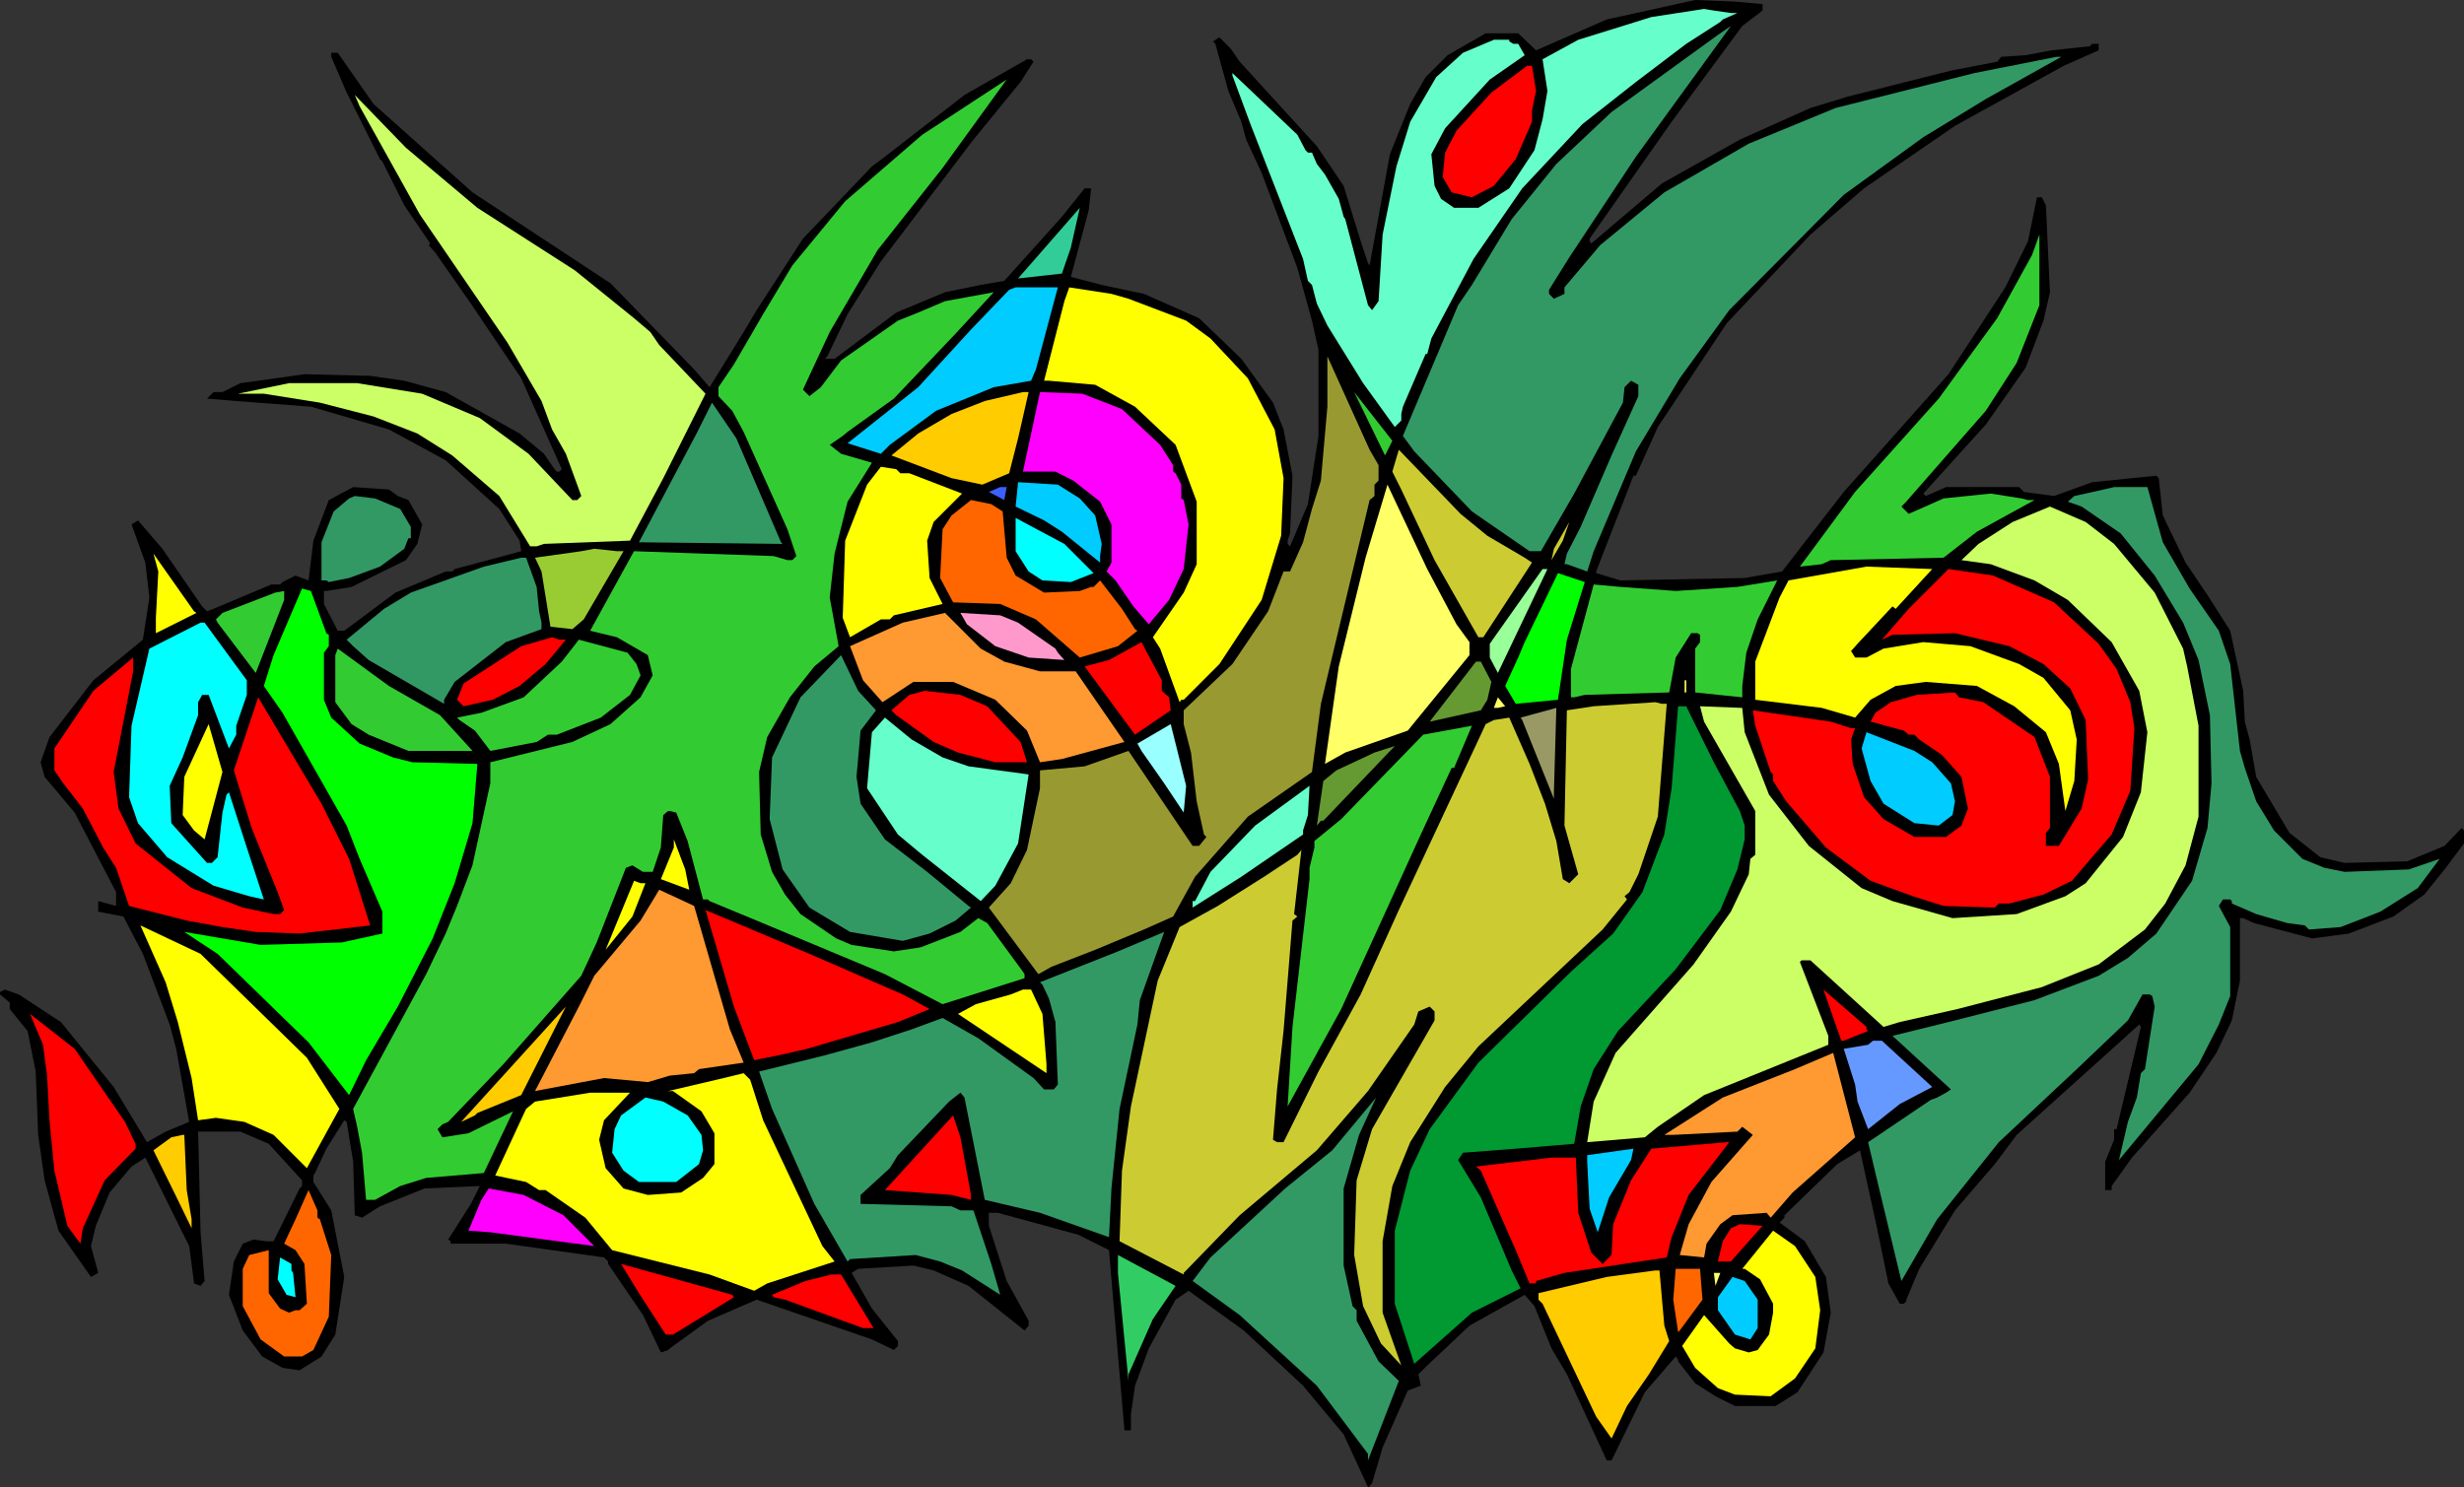 <?xml version="1.0" encoding="UTF-8" standalone="no"?>
<svg
   version="1.0"
   width="129.766mm"
   height="78.337mm"
   id="svg90"
   sodipodi:docname="Abstract - Painting 31.wmf"
   xmlns:inkscape="http://www.inkscape.org/namespaces/inkscape"
   xmlns:sodipodi="http://sodipodi.sourceforge.net/DTD/sodipodi-0.dtd"
   xmlns="http://www.w3.org/2000/svg"
   xmlns:svg="http://www.w3.org/2000/svg">
  <rect width="100%" height="100%" fill="#333333" stroke="none"/>
  <sodipodi:namedview
     id="namedview90"
     pagecolor="#ffffff"
     bordercolor="#000000"
     borderopacity="0.25"
     inkscape:showpageshadow="2"
     inkscape:pageopacity="0.0"
     inkscape:pagecheckerboard="0"
     inkscape:deskcolor="#d1d1d1"
     inkscape:document-units="mm" />
  <defs
     id="defs1">
    <pattern
       id="WMFhbasepattern"
       patternUnits="userSpaceOnUse"
       width="6"
       height="6"
       x="0"
       y="0" />
  </defs>
  <path
     style="fill:#000000;fill-opacity:1;fill-rule:evenodd;stroke:none"
     d="M 350.833,0.808 V 2.101 l -4.04,3.071 -14.059,19.07 -16.322,23.272 v 0.485 l 0.323,0.485 14.059,-11.959 15.514,-8.727 14.059,-6.303 7.434,-2.263 20.523,-5.172 9.211,-1.778 0.808,-0.97 4.848,-0.323 5.171,-0.97 7.595,-0.808 0.485,-0.485 h 1.293 v 1.293 l -6.949,3.071 -21.654,11.959 -18.099,12.444 -10.666,9.212 -16.645,17.616 -13.736,20.687 -4.363,9.697 h -0.485 l -7.434,19.07 v 0.323 l 4.848,1.455 24.725,-0.485 7.434,-1.293 12.282,-15.838 20.846,-23.434 11.312,-17.293 4.525,-9.212 1.778,-8.727 h 0.97 l 0.808,1.616 0.808,17.293 -1.293,5.656 -3.555,9.374 -7.918,11.313 -12.443,13.737 0.485,0.485 4.04,-1.778 h 14.544 l 0.97,0.97 5.979,0.808 7.595,-2.747 12.766,-1.293 0.485,0.485 0.808,7.434 4.525,9.374 4.363,6.465 4.525,7.111 2.586,11.959 0.323,6.141 0.97,3.555 1.293,7.434 6.626,11.151 6.141,4.848 4.848,1.131 12.443,-0.323 7.434,-3.071 3.394,-3.555 0.485,0.485 v 2.586 l -3.878,5.172 -4.04,5.01 -6.141,4.364 -8.888,3.394 -7.272,0.97 -11.635,-3.071 -2.101,-0.97 h -0.646 v 12.444 l -1.616,7.919 -3.07,6.465 -5.333,7.919 -11.474,12.929 -4.04,5.656 v 0.808 h -1.293 v -5.656 l 1.778,-4.364 v -2.101 h 0.485 l 4.848,-20.363 -0.323,-0.485 -24.402,21.979 -4.363,5.818 -7.918,9.212 -7.11,11.636 -2.586,6.141 v 0.323 l -0.485,0.485 h -0.808 l -2.262,-4.04 -2.262,-10.99 -3.394,-15.515 -4.525,2.747 -10.504,10.182 v 0.485 l -0.97,0.97 5.01,3.717 4.202,7.111 0.97,7.111 -1.454,7.919 -5.171,7.919 -4.363,2.747 h -8.08 l -3.878,-1.939 -4.04,-2.586 -3.394,-4.364 v -0.323 l -0.485,-0.646 -6.141,7.111 -6.626,13.576 h -0.97 l -4.848,-10.505 -3.07,-6.626 -3.07,-5.172 -3.394,-8.404 -1.939,-2.263 -10.989,6.141 -8.403,7.919 -1.778,1.778 0.485,2.263 -2.586,0.97 -5.01,11.313 -2.101,7.111 -0.485,0.485 v 0.323 h -0.323 l -4.848,-10.505 -8.08,-9.697 -11.797,-10.99 -10.989,-7.919 -2.586,1.778 -5.333,9.697 -2.747,7.434 -0.808,5.656 v 3.232 h -1.293 l -2.586,-30.06 -0.485,-5.818 -6.141,-3.071 -15.998,-4.364 h -1.778 v 2.586 l 3.555,10.99 4.363,7.919 v 0.97 l -0.808,0.97 -11.15,-8.889 -6.949,-3.071 -4.04,-0.97 -10.989,0.646 -1.293,0.808 4.04,7.111 5.171,6.465 v 0.97 l -0.808,0.808 -4.363,-2.101 -22.947,-7.919 -9.696,4.202 -7.595,5.495 -0.323,0.323 -1.454,0.485 -3.555,-7.434 -6.949,-10.182 v -0.485 l -0.808,-0.808 -19.554,-2.747 H 89.688 v -0.485 l -0.485,-0.323 4.525,-7.111 1.778,-3.555 -10.989,0.485 -8.888,3.555 -3.555,2.263 -1.454,-0.485 -0.323,-10.666 -1.293,-7.919 -0.485,-0.323 -3.555,5.656 -2.262,4.848 -0.323,0.485 v 1.293 l 3.555,5.656 2.586,13.252 -1.778,11.475 -2.747,4.364 -4.363,2.747 -3.394,-0.485 -4.04,-2.263 -3.878,-5.172 -2.747,-7.111 0.97,-6.626 1.778,-3.555 2.101,-0.808 2.586,0.323 h 1.454 l 5.171,-10.505 0.485,-0.485 v -1.131 l -6.626,-7.273 -5.656,-2.424 h -8.403 l 0.485,20.04 0.808,9.697 -0.808,0.97 -1.293,-0.485 -0.97,-7.434 -8.726,-17.616 -2.747,1.778 -4.363,5.172 -2.747,6.626 -0.97,4.04 1.454,5.333 -1.454,0.808 -6.464,-9.212 L 8.888,234.986 7.595,225.936 7.11,213.33 5.494,205.249 1.939,200.886 v -1.293 L 0,197.977 v -0.485 l 0.97,-0.485 2.747,0.97 8.403,5.495 10.504,12.929 6.626,10.99 3.717,-2.101 4.686,-1.939 -2.586,-14.545 -1.293,-4.848 -5.333,-14.06 -3.878,-7.434 -5.01,-0.97 v -2.101 l 3.555,0.97 v -2.747 l -8.242,-15.838 -5.979,-7.111 -0.808,-2.909 1.778,-5.01 8.726,-11.313 9.858,-8.081 1.293,-8.404 -0.808,-6.949 -2.747,-7.596 1.293,-0.808 4.848,5.656 7.918,11.475 0.97,0.97 1.293,-0.485 11.474,-4.848 h 1.778 l 0.485,-0.485 2.586,-1.293 2.586,0.97 0.97,-7.919 3.07,-8.081 4.848,-2.586 7.11,0.485 1.778,1.293 2.101,0.808 2.747,4.848 -0.97,3.879 -2.262,3.232 -10.827,5.333 -5.01,0.808 h -0.485 v 2.586 l 2.747,5.333 h 1.293 l 10.181,-7.596 10.019,-4.202 h 1.293 l 0.485,-0.485 13.251,-3.555 -0.323,-2.101 -4.04,-6.303 L 88.718,91.635 77.406,85.494 61.893,80.968 47.026,79.837 41.208,79.352 42.501,78.059 h 1.778 l 3.555,-1.778 3.555,-0.485 9.211,-1.293 13.09,0.323 6.787,0.97 8.242,2.263 14.706,8.242 4.848,4.04 2.101,3.071 0.485,0.485 h 0.485 l 0.485,-0.485 L 103.747,75.312 93.728,60.443 86.618,50.262 85.325,48.807 85.648,48.484 80.477,40.888 76.114,32.161 75.629,31.676 69.003,18.424 65.933,11.313 V 10.505 h 1.293 l 7.11,10.182 19.715,17.616 27.472,18.101 16.645,17.131 3.07,3.555 6.787,-10.99 2.586,-4.364 9.211,-14.222 13.736,-14.384 2.586,-1.939 15.837,-12.283 12.443,-7.111 h 0.808 l 0.485,0.485 -2.586,4.04 -9.373,11.475 -18.422,24.242 -6.626,10.505 -4.04,8.404 -0.485,0.485 h 1.939 l 12.282,-9.212 9.696,-4.04 7.11,-1.455 4.686,-0.808 11.474,-12.767 4.525,-5.656 h 1.293 l -0.485,4.364 -3.555,13.252 6.141,1.616 8.403,1.778 10.989,4.848 8.403,8.081 6.302,8.727 2.101,5.333 1.778,9.212 -0.485,11.475 -0.485,1.455 v 0.646 l 0.485,0.485 3.555,-8.404 2.101,-13.576 V 69.655 l -1.293,-5.818 -2.909,-10.505 -7.11,-18.909 -3.07,-6.626 -0.97,-3.555 -2.586,-6.141 -2.586,-9.374 -0.485,-0.485 1.293,-0.808 2.262,2.263 1.778,2.586 15.352,16.808 5.333,7.919 3.394,10.99 1.454,4.364 0.323,0.485 4.04,-22.141 4.04,-10.02 3.07,-5.333 4.363,-4.364 7.595,-4.364 h 6.464 L 305.747,10.02 319.806,3.879 337.42,0 l 7.918,0.323 z"
     id="path1" />
  <path
     style="fill:#66ffcc;fill-opacity:1;fill-rule:evenodd;stroke:none"
     d="m 344.531,2.586 h 1.293 l -2.909,1.293 -0.485,0.485 -6.787,4.364 -10.019,7.596 -10.666,8.404 -11.958,12.767 -9.696,14.06 -8.403,15.838 -0.808,3.071 h -0.323 l -4.525,10.505 -0.323,1.455 v 1.293 l -1.293,1.293 -6.302,-8.727 -7.11,-11.475 -2.101,-4.364 -0.97,-3.717 -0.808,-0.808 -0.97,-4.364 -10.342,-26.505 -3.717,-10.02 v -0.485 l 12.928,12.283 1.616,3.071 0.485,0.485 h 0.808 l 0.97,2.263 1.616,2.101 2.747,4.848 0.97,3.555 0.323,0.485 4.525,17.131 0.808,0.97 1.293,-1.778 0.808,-13.252 2.747,-13.576 2.747,-8.889 5.171,-8.889 5.333,-4.848 6.141,-2.586 h 3.07 v 0.323 l 0.808,0.485 h 0.97 l 1.293,2.263 -6.949,4.848 -8.888,9.697 -2.747,5.172 0.646,6.303 1.293,2.586 2.586,1.778 h 4.848 l 6.141,-3.879 5.01,-7.596 1.616,-6.141 0.97,-5.656 -0.97,-6.303 7.11,-3.879 14.544,-4.525 10.504,-1.616 1.939,0.323 z"
     id="path2" />
  <path
     style="fill:#329965;fill-opacity:1;fill-rule:evenodd;stroke:none"
     d="m 312.372,51.231 -4.04,6.465 v 0.808 l 0.97,0.97 2.101,-0.97 v -1.293 l 7.11,-8.404 12.766,-10.505 16.806,-9.697 17.291,-7.111 27.634,-6.949 16.322,-3.232 h 0.97 l -15.029,8.404 -12.443,7.596 -15.837,11.475 -22.786,22.949 -9.858,13.576 -8.726,14.545 -8.403,19.878 -1.293,4.04 -4.04,-1.455 h -0.485 l 0.485,-2.101 2.747,-5.333 6.141,-14.222 5.333,-11.798 v -2.263 l -1.454,-0.808 -1.293,1.293 -0.323,3.071 -9.696,18.101 -6.626,11.475 h -2.262 l -11.474,-7.919 -11.474,-11.959 -2.262,-3.071 10.989,-26.02 2.747,-4.04 7.918,-13.091 8.888,-10.99 10.989,-10.343 21.17,-15.353 2.586,-1.778 -18.907,26.02 z"
     id="path3" />
  <path
     style="fill:#ff0000;fill-opacity:1;fill-rule:evenodd;stroke:none"
     d="m 305.747,18.101 -0.808,3.879 v 2.263 l -3.232,7.434 -4.363,5.333 -4.363,2.263 -4.04,-0.97 -1.778,-3.071 0.485,-4.848 2.262,-4.364 6.949,-7.596 7.11,-5.333 h 0.97 z"
     id="path4" />
  <path
     style="fill:#32cc32;fill-opacity:1;fill-rule:evenodd;stroke:none"
     d="m 174.689,49.777 -9.534,16.323 -5.333,11.475 1.293,1.293 2.262,-1.778 4.04,-5.333 11.312,-7.919 4.04,-1.616 5.333,-2.263 9.696,-1.778 -7.595,8.242 -12.282,12.929 -9.211,6.626 -0.97,0.808 -2.586,1.778 2.262,1.778 6.141,1.778 -4.848,7.757 -2.586,10.343 -0.97,8.727 1.778,9.697 -4.848,4.04 -4.848,6.141 -4.525,7.919 -1.616,6.949 0.323,12.444 2.262,7.434 2.586,4.525 3.07,3.879 7.11,4.848 3.07,1.293 8.403,1.293 5.333,-0.808 7.918,-3.071 3.555,-2.747 1.778,0.97 7.11,9.697 0.323,0.485 v 0.808 l -16.322,5.172 -11.474,-5.98 -25.533,-10.666 -9.373,-3.879 -0.323,-0.323 h -0.97 l -3.07,-11.636 -2.262,-5.656 -1.293,-0.323 h -0.323 l -0.97,0.808 -0.485,6.465 -1.616,4.848 h -1.939 l -2.101,-1.293 -1.293,0.485 -5.818,14.868 -3.07,6.626 -15.514,17.616 -10.989,11.475 -1.131,0.485 -0.97,0.97 0.97,1.616 5.171,-0.808 8.888,-4.364 -5.818,12.283 -11.474,0.97 -5.171,1.616 -5.01,2.747 h -1.778 l -0.808,-9.374 -0.97,-5.172 -0.808,-3.555 14.544,-26.828 3.878,-8.081 2.262,-5.495 3.07,-8.081 3.555,-16.323 v -4.202 l 16.322,-4.04 7.595,-3.555 5.979,-5.333 2.424,-4.364 -0.97,-4.04 -6.141,-3.555 -5.333,-1.293 8.726,-15.838 27.795,0.97 2.747,0.808 h 0.97 l 0.808,-0.808 -1.778,-5.333 -8.726,-19.394 -2.262,-4.202 -2.747,-2.909 v -1.778 l 3.07,-4.525 5.818,-10.02 5.818,-9.697 10.504,-12.767 15.352,-13.252 16.806,-10.99 -12.766,17.616 z"
     id="path5" />
  <path
     style="fill:#ccff66;fill-opacity:1;fill-rule:evenodd;stroke:none"
     d="m 95.021,41.373 19.392,12.444 11.797,9.535 3.232,2.747 1.778,2.586 9.211,9.697 -8.403,16.808 -6.626,12.444 -17.13,0.646 -1.454,0.485 h -1.293 L 99.384,98.746 90.011,90.665 83.062,86.302 74.336,82.908 63.67,80.16 52.52,78.383 H 47.349 L 57.53,76.282 H 71.104 l 12.928,2.101 11.474,4.848 9.696,7.111 8.726,9.212 h 0.97 l 0.808,-0.808 -3.07,-8.404 -2.747,-4.848 -2.101,-5.656 -6.787,-11.636 -17.453,-25.535 -11.958,-21.495 -0.97,-2.263 10.181,10.505 z"
     id="path6" />
  <path
     style="fill:#32cc99;fill-opacity:1;fill-rule:evenodd;stroke:none"
     d="m 211.373,54.464 -8.726,0.97 12.282,-14.06 -1.778,7.919 z"
     id="path7" />
  <path
     style="fill:#32cc32;fill-opacity:1;fill-rule:evenodd;stroke:none"
     d="m 401.414,72.241 -6.141,9.535 -14.867,16.969 -0.97,1.131 -0.97,0.97 1.454,1.455 6.949,-3.071 9.373,-0.97 6.141,0.97 1.293,0.323 h 1.293 l -11.474,6.303 -6.626,5.172 -22.462,0.485 -1.778,0.808 -4.363,0.485 10.989,-14.868 16.645,-18.586 11.635,-16 6.949,-12.606 1.454,-4.04 v 14.06 z"
     id="path8" />
  <path
     style="fill:#00ccff;fill-opacity:1;fill-rule:evenodd;stroke:none"
     d="m 206.201,73.534 -0.97,2.263 -7.434,1.293 -11.474,4.687 -9.211,6.788 -1.778,1.778 -6.626,-2.101 14.059,-11.151 10.504,-11.475 7.595,-7.919 1.293,-0.485 h 8.403 z"
     id="path9" />
  <path
     style="fill:#ffff00;fill-opacity:1;fill-rule:evenodd;stroke:none"
     d="m 224.624,59.474 11.474,4.364 4.848,3.555 7.434,7.919 5.333,10.182 1.778,9.697 -0.485,11.475 -3.878,12.767 -8.403,12.767 -7.11,7.111 h -0.485 l -0.323,0.485 -3.878,-10.666 -1.454,-2.263 6.141,-8.889 2.586,-5.656 V 99.877 l -4.202,-11.313 -8.08,-7.596 -7.918,-4.364 -9.211,-0.808 h -0.97 l 4.04,-15.838 0.97,-2.747 8.403,1.293 z"
     id="path10" />
  <path
     style="fill:#999932;fill-opacity:1;fill-rule:evenodd;stroke:none"
     d="m 274.396,92.605 v 3.071 l -0.808,0.808 v 2.263 l -0.97,0.808 -9.696,40.565 -1.778,13.576 -12.766,8.889 -10.504,11.959 -4.363,7.919 -5.818,2.586 -9.696,4.04 -8.726,3.394 -2.586,1.455 -9.858,-13.252 4.363,-4.848 3.232,-6.626 2.586,-12.283 v -3.555 l 8.888,-0.808 8.726,-3.071 12.766,18.909 h 1.293 l 1.454,-1.778 -0.485,-0.485 -1.454,-6.626 -1.131,-9.697 -1.454,-5.656 v -2.747 l 9.696,-9.212 7.11,-10.505 3.07,-7.919 h 1.293 l 2.586,-5.818 1.778,-6.626 1.778,-5.656 1.293,-14.707 V 70.948 l 8.403,18.586 z"
     id="path11" />
  <path
     style="fill:#ffcc00;fill-opacity:1;fill-rule:evenodd;stroke:none"
     d="m 202.646,87.271 -1.778,6.949 -5.333,2.263 -6.141,-1.293 -11.958,-4.525 5.333,-4.364 6.626,-3.879 6.626,-2.586 7.595,-1.778 h 1.131 z"
     id="path12" />
  <path
     style="fill:#ff00ff;fill-opacity:1;fill-rule:evenodd;stroke:none"
     d="m 223.331,81.453 7.595,7.111 2.586,4.04 v 1.293 l 0.485,0.323 1.131,2.263 v 2.747 l 0.485,0.323 0.97,4.848 -0.97,8.889 -2.909,6.141 -4.04,4.848 -3.07,-3.555 -3.555,-5.172 -1.778,-1.778 0.97,-1.778 v -7.596 l -2.262,-4.525 -5.333,-4.202 -3.555,-1.778 h -6.464 l 3.394,-15.838 8.403,0.323 z"
     id="path13" />
  <path
     style="fill:#32cc32;fill-opacity:1;fill-rule:evenodd;stroke:none"
     d="m 275.689,90.665 -6.141,-12.606 7.595,9.697 z"
     id="path14" />
  <path
     style="fill:#329965;fill-opacity:1;fill-rule:evenodd;stroke:none"
     d="m 155.459,107.958 0.323,0.323 -28.603,-0.323 11.474,-21.656 3.07,-6.141 4.848,7.111 z"
     id="path15" />
  <path
     style="fill:#cccc32;fill-opacity:1;fill-rule:evenodd;stroke:none"
     d="m 296.051,106.665 7.434,4.364 1.454,0.97 -9.696,14.868 h -0.97 l -8.726,-15.353 -6.626,-14.06 -1.778,-3.555 1.293,-4.364 12.282,12.767 z"
     id="path16" />
  <path
     style="fill:#ffff00;fill-opacity:1;fill-rule:evenodd;stroke:none"
     d="m 179.214,94.221 h 1.778 l 10.504,4.04 -5.656,5.656 -1.293,3.717 0.485,7.434 2.586,5.172 -9.696,2.263 -0.808,0.808 h -1.778 l -6.141,3.555 -1.454,-3.879 0.485,-15.353 4.363,-11.151 2.747,-3.555 3.07,0.485 z"
     id="path17" />
  <path
     style="fill:#00ccff;fill-opacity:1;fill-rule:evenodd;stroke:none"
     d="m 214.928,99.231 3.07,3.394 1.293,5.656 -0.323,2.424 v 1.293 l -7.595,-6.141 -3.555,-2.263 -5.656,-2.747 0.485,-4.848 7.918,0.485 z"
     id="path18" />
  <path
     style="fill:#ffff66;fill-opacity:1;fill-rule:evenodd;stroke:none"
     d="m 289.91,124.281 2.586,3.555 v 2.586 l -12.282,15.03 -12.443,4.364 -4.04,2.263 2.747,-19.394 5.333,-21.656 4.363,-14.545 7.918,16.808 z"
     id="path19" />
  <path
     style="fill:#3d60fc;fill-opacity:1;fill-rule:evenodd;stroke:none"
     d="m 199.899,99.554 -3.07,-1.616 2.262,-0.97 h 1.293 z"
     id="path20" />
  <path
     style="fill:#329965;fill-opacity:1;fill-rule:evenodd;stroke:none"
     d="m 430.502,107.958 5.333,9.212 5.818,8.404 2.262,6.626 1.939,17.293 0.97,3.394 2.262,6.626 3.555,5.818 5.656,5.656 4.363,1.778 4.04,0.808 12.766,-0.485 6.141,-2.101 -4.363,5.818 -7.434,4.687 -7.918,3.071 -6.302,0.485 -0.808,-0.808 -3.555,-0.485 -6.141,-1.778 -4.848,-2.101 v -0.485 l -0.323,-0.323 h -1.454 l -0.808,1.293 2.262,4.202 v 13.737 l -2.262,5.656 -4.04,7.919 -15.837,19.07 1.778,-7.596 1.778,-4.848 0.808,-4.848 0.808,-0.808 1.939,-12.444 -0.485,-2.101 -0.485,-0.323 h -1.454 l -2.909,5.172 -10.181,9.697 -15.514,14.545 -12.282,15.353 -7.11,12.283 -4.363,-18.101 -2.262,-9.535 12.443,-8.404 1.293,-0.485 1.778,-0.97 0.97,-0.646 -11.635,-10.666 11.15,-2.747 17.13,-4.364 12.766,-4.848 5.818,-3.555 5.656,-4.848 7.11,-10.505 3.07,-10.505 0.808,-8.889 -0.323,-13.576 -2.262,-10.99 -3.07,-7.434 -5.656,-9.374 -6.787,-8.404 -7.757,-5.333 -2.747,-0.97 1.293,-1.131 5.818,-1.293 2.101,-0.485 h 6.626 z"
     id="path21" />
  <path
     style="fill:#329965;fill-opacity:1;fill-rule:evenodd;stroke:none"
     d="m 79.669,101.332 2.101,3.555 v 2.263 h -0.485 l -0.808,2.101 -4.848,3.555 -6.141,2.263 -4.04,0.808 -0.485,-0.323 h -0.97 v -7.596 l 2.424,-6.141 3.07,-2.586 1.131,-0.485 4.04,0.485 z"
     id="path22" />
  <path
     style="fill:#ff6600;fill-opacity:1;fill-rule:evenodd;stroke:none"
     d="m 199.576,101.817 0.808,9.212 1.778,3.555 5.656,3.394 7.11,-0.323 2.262,-0.808 h 0.485 l 1.293,-1.293 4.363,5.656 2.586,4.04 0.485,0.323 -3.878,3.071 -7.595,2.263 -8.726,-7.596 -7.11,-3.071 -9.373,-0.323 -2.586,-4.848 0.485,-9.697 1.778,-2.747 3.878,-3.071 4.04,0.808 z"
     id="path23" />
  <path
     style="fill:#ccff66;fill-opacity:1;fill-rule:evenodd;stroke:none"
     d="m 420.806,108.281 8.08,9.697 5.656,11.151 0.808,3.555 2.262,11.798 v 18.101 l -2.586,9.697 -4.04,7.596 -4.04,5.172 -9.211,6.949 -11.312,4.525 -16.806,4.364 -11.474,2.586 -3.232,0.97 -14.544,-13.252 h -1.778 l -0.323,0.323 5.656,14.707 v 1.778 l -24.725,10.02 -9.211,6.303 -2.586,2.101 -11.474,0.97 1.293,-8.081 4.363,-9.697 15.514,-17.616 7.434,-10.505 3.555,-7.434 0.323,-3.071 0.97,-0.808 v -8.727 l -10.181,-17.777 -0.808,-3.071 8.403,0.323 0.485,4.848 4.848,12.444 7.918,10.182 10.504,8.404 6.141,2.586 11.958,3.394 12.766,-0.808 9.696,-3.555 4.04,-2.586 7.434,-9.212 3.555,-8.889 1.293,-11.959 -1.616,-8.242 -5.494,-9.697 -8.726,-8.404 -6.626,-3.879 -8.726,-3.232 -5.818,-0.808 3.394,-3.232 6.787,-4.364 7.434,-3.071 7.11,3.071 z"
     id="path24" />
  <path
     style="fill:#00ffff;fill-opacity:1;fill-rule:evenodd;stroke:none"
     d="m 217.675,114.099 -4.525,1.778 -5.656,-0.323 -2.747,-1.778 -2.586,-4.04 v -6.626 l 9.696,5.172 z"
     id="path25" />
  <path
     style="fill:#cccc32;fill-opacity:1;fill-rule:evenodd;stroke:none"
     d="m 308.817,111.513 0.485,-2.263 3.07,-5.333 -1.293,3.717 z"
     id="path26" />
  <path
     style="fill:#99cc32;fill-opacity:1;fill-rule:evenodd;stroke:none"
     d="m 124.109,109.736 -7.918,13.576 -2.262,1.939 -4.363,-0.485 -1.778,-10.99 -1.293,-2.747 9.211,-1.293 2.586,-0.485 4.525,0.485 z"
     id="path27" />
  <path
     style="fill:#ffff00;fill-opacity:1;fill-rule:evenodd;stroke:none"
     d="m 39.107,122.018 -8.08,4.04 v -3.071 l 0.485,-9.212 -0.97,-3.555 8.08,11.475 z"
     id="path28" />
  <path
     style="fill:#329965;fill-opacity:1;fill-rule:evenodd;stroke:none"
     d="m 106.817,116.847 0.485,4.848 0.485,2.263 v 1.293 l -7.11,2.586 -10.181,7.919 -2.101,3.555 v 0.808 l -15.029,-8.727 -3.07,-2.747 -1.293,-1.293 7.434,-6.141 5.333,-3.232 14.544,-5.172 7.434,-1.778 h 0.97 z"
     id="path29" />
  <path
     style="fill:#ffff00;fill-opacity:1;fill-rule:evenodd;stroke:none"
     d="m 377.336,121.21 -0.646,-0.485 -6.949,7.434 -1.293,1.455 0.808,1.293 h 2.262 l 3.394,-1.778 7.918,-1.293 9.373,0.808 9.696,3.555 4.848,2.747 5.333,6.465 1.293,5.818 -0.485,8.242 -1.778,5.98 -1.293,-9.374 -2.586,-6.303 -6.302,-5.172 -7.434,-4.04 -10.181,-0.808 -5.979,0.808 -5.01,2.747 -3.07,3.555 -6.626,-1.939 -13.251,-1.616 v -7.596 l 4.848,-12.767 1.778,-3.394 15.514,-2.747 13.09,0.485 z"
     id="path30" />
  <path
     style="fill:#99ff99;fill-opacity:1;fill-rule:evenodd;stroke:none"
     d="m 298.152,133.978 -1.616,-3.071 v -2.747 l 10.504,-14.868 h 0.97 z"
     id="path31" />
  <path
     style="fill:#ff0000;fill-opacity:1;fill-rule:evenodd;stroke:none"
     d="m 408.848,119.917 8.888,8.242 3.555,5.01 2.747,6.626 0.808,5.172 -0.808,12.444 -3.717,8.727 -7.918,9.212 -5.656,2.747 -6.787,1.778 h -2.101 l -0.808,0.808 -10.181,-0.323 -6.141,-1.939 -8.403,-3.071 -8.888,-6.626 -7.918,-9.212 -2.586,-4.04 v -1.293 l -0.485,-0.485 -3.07,-9.212 -0.485,-3.071 15.514,2.263 4.04,1.293 h 0.808 l -0.808,2.263 0.323,4.848 2.262,6.626 3.878,4.364 6.141,3.555 h 6.302 l 3.07,-2.263 1.293,-3.394 -1.293,-6.303 -3.878,-4.364 -4.525,-3.071 -0.97,-0.97 h -1.131 l -0.97,-0.808 -6.626,-1.778 0.97,-1.778 3.07,-2.101 5.171,-1.455 7.595,-0.485 0.808,0.97 4.848,0.97 10.181,6.949 3.07,7.919 v 10.182 l -0.808,0.97 v 2.586 h 2.586 l 4.525,-7.434 1.293,-5.818 -0.485,-11.798 -3.07,-6.303 -5.333,-4.848 -6.787,-3.555 -10.827,-2.586 -12.443,0.323 -2.101,0.97 5.333,-6.141 7.918,-7.919 8.888,1.293 z"
     id="path32" />
  <path
     style="fill:#00ff00;fill-opacity:1;fill-rule:evenodd;stroke:none"
     d="m 311.888,127.351 -1.778,11.959 -8.403,0.808 -2.101,-3.555 2.586,-5.656 1.293,-3.071 6.626,-13.737 5.333,1.778 z"
     id="path33" />
  <path
     style="fill:#32cc32;fill-opacity:1;fill-rule:evenodd;stroke:none"
     d="m 347.601,129.937 -0.808,6.626 v 2.263 l -9.373,-0.97 v -8.727 l 0.97,-1.293 v -1.455 l -0.485,-0.323 h -1.293 l -3.07,4.848 -1.293,6.949 -16.806,0.485 -2.101,0.485 h -0.646 v -5.656 l 4.525,-16.808 5.333,0.485 10.989,0.808 12.282,-0.808 7.918,-1.293 -3.878,7.757 z"
     id="path34" />
  <path
     style="fill:#00ff00;fill-opacity:1;fill-rule:evenodd;stroke:none"
     d="m 64.963,126.059 0.485,0.323 v 2.263 l -0.97,1.293 v 9.374 l 1.454,3.555 5.656,5.172 6.626,2.747 3.878,0.97 12.928,0.323 -0.97,11.798 -3.555,11.959 -4.363,10.99 -6.949,13.576 -6.302,10.666 -3.394,6.949 -8.08,-10.505 -18.099,-17.616 -6.626,-4.364 15.19,2.586 16.16,-0.485 8.08,-1.778 v -4.364 l -4.525,-10.505 -2.586,-6.626 -12.766,-22.464 -3.717,-5.333 1.939,-6.141 5.656,-13.252 1.778,0.485 z"
     id="path35" />
  <path
     style="fill:#32cc32;fill-opacity:1;fill-rule:evenodd;stroke:none"
     d="m 50.904,133.978 -7.595,-10.02 -0.323,-0.646 1.293,-1.293 10.504,-4.04 1.778,-0.323 v 1.778 z"
     id="path36" />
  <path
     style="fill:#ff9932;fill-opacity:1;fill-rule:evenodd;stroke:none"
     d="m 199.899,131.715 7.11,1.939 h 7.11 l 9.696,14.06 -12.443,3.394 -4.363,0.646 -2.586,-6.303 -6.302,-6.141 -8.403,-3.555 h -7.918 l -6.141,4.04 -3.878,-4.364 -2.586,-6.788 10.504,-4.687 8.403,-1.939 7.11,7.111 z"
     id="path37" />
  <path
     style="fill:#ff99cc;fill-opacity:1;fill-rule:evenodd;stroke:none"
     d="m 202.646,123.958 7.434,5.172 0.485,0.808 1.293,1.455 -7.11,-0.485 -6.626,-2.263 -5.656,-4.364 -1.293,-2.263 7.918,0.485 z"
     id="path38" />
  <path
     style="fill:#00ffff;fill-opacity:1;fill-rule:evenodd;stroke:none"
     d="m 49.126,135.432 v 2.909 l -2.101,6.141 v 1.778 l -1.454,2.747 -4.04,-10.666 h -1.293 l -0.808,1.455 v 2.586 l -3.07,8.404 -2.586,5.656 0.323,7.434 7.11,7.919 h 0.97 l 1.131,-1.131 0.97,-8.889 0.808,-3.555 0.485,-0.485 3.555,10.99 3.394,10.343 -2.909,-0.646 -7.11,-2.101 -9.211,-5.656 -5.818,-6.788 -1.778,-5.172 0.485,-14.222 3.555,-15.353 10.181,-5.172 h 0.808 z"
     id="path39" />
  <path
     style="fill:#ff0000;fill-opacity:1;fill-rule:evenodd;stroke:none"
     d="m 112.635,127.351 -4.04,4.848 -5.171,4.364 -5.333,2.747 -5.818,1.293 -1.293,-1.293 1.293,-3.232 11.474,-7.434 6.141,-1.778 1.454,0.485 z"
     id="path40" />
  <path
     style="fill:#32cc32;fill-opacity:1;fill-rule:evenodd;stroke:none"
     d="m 126.694,132.2 0.808,2.263 -2.101,3.879 -5.818,4.525 -8.726,3.394 h -1.778 l -2.262,1.455 -9.211,1.778 -3.07,-4.04 -3.07,-2.101 -0.485,-0.485 4.848,-0.97 8.403,-3.071 7.595,-7.111 3.394,-4.364 9.696,2.586 z"
     id="path41" />
  <path
     style="fill:#ff0000;fill-opacity:1;fill-rule:evenodd;stroke:none"
     d="m 231.249,137.533 1.454,1.293 0.323,2.586 -7.11,4.848 -10.019,-13.576 4.848,-1.293 6.464,-3.555 4.04,7.596 z"
     id="path42" />
  <path
     style="fill:#32cc32;fill-opacity:1;fill-rule:evenodd;stroke:none"
     d="m 87.587,142.382 6.464,7.111 H 81.285 l -7.918,-3.232 -3.394,-2.101 -3.232,-4.364 v -9.374 l 0.485,-1.293 10.181,7.434 z"
     id="path43" />
  <path
     style="fill:#329965;fill-opacity:1;fill-rule:evenodd;stroke:none"
     d="m 174.366,141.412 -3.07,4.04 -0.808,9.212 0.808,5.333 4.848,7.111 8.403,6.465 8.242,6.788 0.485,0.323 -3.07,2.586 -5.171,2.586 -5.333,1.455 -10.504,-1.778 -8.08,-4.848 -5.333,-7.596 -2.586,-10.02 0.485,-12.283 5.656,-11.959 8.08,-8.404 3.394,7.111 z"
     id="path44" />
  <path
     style="fill:#ff0000;fill-opacity:1;fill-rule:evenodd;stroke:none"
     d="m 22.624,153.694 0.97,7.273 3.394,6.949 11.15,8.889 10.181,3.879 6.141,1.293 h 1.293 l 0.808,-0.808 -1.293,-3.555 -5.171,-12.767 -3.555,-11.475 4.848,-14.545 12.605,21.171 5.494,10.99 4.202,13.252 -14.059,1.616 -8.726,-0.323 -6.626,-0.97 -7.11,-1.293 -11.474,-2.909 -2.586,-7.596 -2.586,-4.04 -4.04,-7.757 -3.878,-5.01 -1.778,-2.586 v -4.364 l 7.757,-11.475 7.918,-6.626 v 2.747 z"
     id="path45" />
  <path
     style="fill:#659932;fill-opacity:1;fill-rule:evenodd;stroke:none"
     d="m 296.859,135.755 -0.808,3.555 -1.293,2.101 -10.181,2.263 9.211,-11.959 h 0.97 z"
     id="path46" />
  <path
     style="fill:#ffff66;fill-opacity:1;fill-rule:evenodd;stroke:none"
     d="m 335.32,135.432 h 0.323 v 2.424 h -0.323 z"
     id="path47" />
  <path
     style="fill:#ff0000;fill-opacity:1;fill-rule:evenodd;stroke:none"
     d="m 196.505,140.604 6.626,7.111 1.293,4.04 h -6.302 l -7.434,-1.939 -4.848,-2.101 -7.434,-5.333 -0.97,-0.97 3.555,-3.071 3.07,-0.808 7.11,0.808 z"
     id="path48" />
  <path
     style="fill:#ffff66;fill-opacity:1;fill-rule:evenodd;stroke:none"
     d="m 298.152,140.927 h -0.808 l 0.808,-2.101 1.454,1.778 z"
     id="path49" />
  <path
     style="fill:#cccc32;fill-opacity:1;fill-rule:evenodd;stroke:none"
     d="m 331.764,140.119 -1.778,22.464 -3.878,11.475 -1.778,3.555 -0.97,0.808 0.485,0.646 -4.848,5.98 -24.725,23.272 -6.626,8.081 -6.949,10.99 -3.555,8.727 -1.939,10.99 v 14.222 l 3.717,10.505 -4.04,-4.364 -3.555,-7.434 -1.778,-10.182 0.485,-14.868 3.07,-10.182 12.443,-21.656 v -1.778 l -0.97,-0.97 -2.262,0.97 -0.808,2.586 -9.211,13.252 -10.181,11.798 -15.352,12.929 -10.666,10.99 -0.485,0.485 v 0.323 l -12.766,-6.626 0.485,-14.06 1.778,-12.767 5.333,-25.05 4.363,-10.666 7.595,-4.202 9.211,-5.818 6.626,-4.364 0.808,-0.97 -1.454,12.767 0.646,0.485 -0.97,0.808 -1.778,21.979 -1.293,11.636 -0.808,10.02 0.808,0.485 h 1.293 l 6.949,-14.06 8.403,-15.353 7.595,-16.808 16.322,-34.909 0.97,-2.101 1.616,-0.808 3.07,-0.485 4.04,9.212 3.07,7.919 2.262,7.434 1.293,7.596 1.293,0.808 1.778,-1.778 -2.747,-9.697 0.485,-22.949 5.333,-0.808 12.282,-0.808 1.293,0.323 z"
     id="path50" />
  <path
     style="fill:#009932;fill-opacity:1;fill-rule:evenodd;stroke:none"
     d="m 341.137,151.755 5.171,9.697 0.97,2.909 v 2.747 l -1.454,5.98 -3.394,8.081 -8.888,11.798 -11.474,12.283 -4.848,7.596 -2.586,7.434 -1.293,7.434 -11.635,0.97 -10.504,0.808 -0.97,1.455 4.525,7.434 6.141,14.545 1.778,3.555 -9.696,4.848 -11.474,10.182 -3.878,-11.959 v -14.545 l 3.07,-11.959 3.878,-8.242 9.696,-13.252 18.422,-18.101 8.403,-7.596 5.818,-8.242 4.363,-11.475 1.454,-9.212 1.293,-16.323 h 1.616 z"
     id="path51" />
  <path
     style="fill:#999965;fill-opacity:1;fill-rule:evenodd;stroke:none"
     d="m 309.302,159.028 -6.302,-15.677 -0.323,-0.485 7.11,-1.939 -0.485,16.808 z"
     id="path52" />
  <path
     style="fill:#66ffcc;fill-opacity:1;fill-rule:evenodd;stroke:none"
     d="m 187.617,150.785 5.171,1.778 11.958,1.616 -2.101,13.737 -4.525,8.404 -2.909,3.071 -11.635,-9.212 -4.848,-4.04 -6.141,-9.212 0.97,-11.151 2.586,-2.909 5.333,4.364 z"
     id="path53" />
  <path
     style="fill:#ffff00;fill-opacity:1;fill-rule:evenodd;stroke:none"
     d="m 40.723,167.108 -2.101,-1.778 -2.262,-3.071 0.323,-7.596 4.848,-10.505 2.747,9.535 z"
     id="path54" />
  <path
     style="fill:#99ffff;fill-opacity:1;fill-rule:evenodd;stroke:none"
     d="m 235.613,161.775 -3.878,-5.818 -4.525,-6.465 -0.808,-1.455 6.626,-3.879 3.07,12.283 z"
     id="path55" />
  <path
     style="fill:#32cc32;fill-opacity:1;fill-rule:evenodd;stroke:none"
     d="m 288.94,152.886 -6.141,13.252 -6.626,14.545 -9.211,20.202 -10.666,19.394 0.97,-15.838 3.394,-29.414 v -2.263 l 0.97,-4.04 v -1.293 l 5.333,-4.364 16.322,-16.808 9.696,-1.778 -3.555,8.404 z"
     id="path56" />
  <path
     style="fill:#00ccff;fill-opacity:1;fill-rule:evenodd;stroke:none"
     d="m 384.608,151.755 3.717,4.202 0.808,3.555 -0.485,2.747 -2.747,2.101 -4.848,-0.485 -6.141,-3.879 -2.586,-4.525 -1.778,-6.465 0.97,-3.232 9.534,3.717 z"
     id="path57" />
  <path
     style="fill:#659932;fill-opacity:1;fill-rule:evenodd;stroke:none"
     d="m 262.923,163.391 -0.808,0.97 1.293,-8.889 2.586,-2.101 7.595,-3.555 4.04,-1.293 -14.221,14.868 z"
     id="path58" />
  <path
     style="fill:#66ffcc;fill-opacity:1;fill-rule:evenodd;stroke:none"
     d="m 259.368,165.331 v 0.808 l -12.282,8.404 -9.696,6.141 v -1.293 h 0.485 l 3.07,-5.818 8.888,-9.212 10.827,-7.919 -0.323,5.818 z"
     id="path59" />
  <path
     style="fill:#ffff00;fill-opacity:1;fill-rule:evenodd;stroke:none"
     d="m 137.198,177.128 -5.656,-2.101 2.586,-6.303 v -1.616 l 2.262,5.98 z"
     id="path60" />
  <path
     style="fill:#ffff00;fill-opacity:1;fill-rule:evenodd;stroke:none"
     d="m 128.472,175.836 -2.586,6.626 -5.333,6.626 5.656,-13.737 1.293,0.485 z"
     id="path61" />
  <path
     style="fill:#ff9932;fill-opacity:1;fill-rule:evenodd;stroke:none"
     d="m 145.278,204.926 2.747,6.626 -8.888,1.293 -0.97,0.808 -4.848,0.485 -4.363,1.293 -8.726,-0.808 -13.736,2.586 8.726,-16.808 3.07,-6.141 9.211,-10.99 3.717,-6.141 6.949,3.232 z"
     id="path62" />
  <path
     style="fill:#ff0000;fill-opacity:1;fill-rule:evenodd;stroke:none"
     d="m 179.699,197.977 5.333,2.909 -6.302,2.586 -18.099,5.333 -5.656,1.293 -4.848,0.97 -4.04,-10.666 -5.656,-19.232 20.685,8.727 z"
     id="path63" />
  <path
     style="fill:#ffff00;fill-opacity:1;fill-rule:evenodd;stroke:none"
     d="m 61.085,210.582 6.464,10.182 -6.464,11.798 -6.626,-6.626 -5.818,-2.586 -5.656,-0.808 -3.555,0.485 -1.293,-8.404 -2.747,-11.151 -2.424,-7.919 -5.01,-11.313 11.958,5.656 z"
     id="path64" />
  <path
     style="fill:#329965;fill-opacity:1;fill-rule:evenodd;stroke:none"
     d="m 226.401,203.956 -3.555,16.808 -1.616,15.838 -0.485,9.697 -13.736,-4.848 -10.989,-2.586 -4.04,-20.363 -0.808,-0.97 -2.262,1.778 -10.181,10.666 -1.616,2.586 -5.818,5.333 v 1.778 l 18.099,0.485 1.778,0.808 h 2.586 l 3.555,10.666 1.778,6.141 -7.595,-4.848 -4.363,-1.778 -4.848,-1.293 -13.09,0.808 -0.485,0.485 -6.626,-11.475 -8.403,-18.909 -2.586,-7.434 13.09,-3.232 9.373,-2.586 7.918,-2.586 6.141,-2.263 7.11,4.04 10.989,7.919 2.101,2.263 h 1.939 l 0.808,-0.97 -0.485,-12.444 -1.293,-4.687 -1.293,-2.747 -0.485,-0.485 15.514,-6.141 9.211,-3.879 -4.848,13.576 z"
     id="path65" />
  <path
     style="fill:#ffff00;fill-opacity:1;fill-rule:evenodd;stroke:none"
     d="m 207.494,201.855 0.808,10.02 v 1.778 l -17.614,-11.798 3.555,-1.939 6.949,-1.939 2.424,-0.97 h 1.616 z"
     id="path66" />
  <path
     style="fill:#ff0000;fill-opacity:1;fill-rule:evenodd;stroke:none"
     d="m 371.518,204.926 0.323,0.323 -4.848,1.939 h -0.485 l -3.555,-10.182 8.565,7.434 z"
     id="path67" />
  <path
     style="fill:#ffcc00;fill-opacity:1;fill-rule:evenodd;stroke:none"
     d="m 95.021,221.572 -0.485,0.485 -2.747,1.293 20.846,-22.949 -8.888,17.616 z"
     id="path68" />
  <path
     style="fill:#ff0000;fill-opacity:1;fill-rule:evenodd;stroke:none"
     d="m 24.886,223.35 2.101,4.364 v 0.97 l -6.141,6.303 -4.363,9.535 -0.485,3.071 -2.586,-3.555 -2.586,-10.99 -0.97,-10.02 -0.485,-8.889 -0.808,-6.141 -2.586,-6.141 8.888,6.949 z"
     id="path69" />
  <path
     style="fill:#6699ff;fill-opacity:1;fill-rule:evenodd;stroke:none"
     d="m 384.608,216.401 -6.464,3.394 -6.302,5.01 -2.101,-5.495 -0.485,-3.394 -2.262,-7.111 4.848,-0.808 0.97,-0.808 h 1.778 z"
     id="path70" />
  <path
     style="fill:#ff9932;fill-opacity:1;fill-rule:evenodd;stroke:none"
     d="m 356.812,237.41 -4.363,5.01 -0.808,-0.97 -6.787,0.485 -2.424,1.778 -2.747,3.879 -0.485,2.747 -4.848,-0.485 1.778,-6.141 4.525,-8.404 8.242,-9.374 -2.101,-1.616 -0.97,0.97 -12.766,0.646 h -1.778 l 11.635,-7.434 14.382,-5.656 7.595,-3.232 4.363,16.808 z"
     id="path71" />
  <path
     style="fill:#ffff00;fill-opacity:1;fill-rule:evenodd;stroke:none"
     d="m 151.904,223.027 11.797,25.05 2.424,3.071 -13.413,4.364 -2.586,1.455 -8.888,-3.232 -19.392,-4.848 -5.333,-6.465 -7.918,-5.495 h -1.293 l -2.586,-1.616 -6.141,-1.293 6.141,-13.252 1.778,-1.455 10.989,-1.778 h 7.918 l -5.171,5.495 -0.97,3.879 1.293,5.656 3.555,4.04 4.848,1.293 6.626,-0.485 4.363,-2.909 2.262,-2.747 v -6.141 l -2.586,-4.364 -5.656,-4.04 h -0.97 l 9.696,-2.263 5.333,-1.293 1.293,1.293 z"
     id="path72" />
  <path
     style="fill:#00ffff;fill-opacity:1;fill-rule:evenodd;stroke:none"
     d="m 136.875,222.057 2.747,3.879 0.323,3.071 -0.808,2.747 -4.525,3.555 h -7.434 l -3.07,-2.263 -2.262,-3.555 0.485,-4.687 1.293,-2.747 4.848,-3.555 3.555,0.808 z"
     id="path73" />
  <path
     style="fill:#329965;fill-opacity:1;fill-rule:evenodd;stroke:none"
     d="m 267.448,236.602 v 15.353 l 1.778,8.081 0.808,0.808 v 2.101 l 4.363,8.081 4.04,3.879 -6.141,15.838 v -1.293 l -10.181,-13.576 -15.352,-14.06 -9.373,-6.788 3.555,-4.687 14.867,-13.737 9.373,-7.596 8.726,-10.505 -3.394,7.434 z"
     id="path74" />
  <path
     style="fill:#ff0000;fill-opacity:1;fill-rule:evenodd;stroke:none"
     d="m 193.273,237.895 v 0.97 l -3.878,-0.97 -13.251,-0.97 13.574,-14.868 1.454,4.364 z"
     id="path75" />
  <path
     style="fill:#ffcc00;fill-opacity:1;fill-rule:evenodd;stroke:none"
     d="m 37.168,236.925 0.97,5.818 v 1.778 l -2.747,-5.656 -4.848,-9.858 3.555,-2.586 2.262,-0.485 h 0.323 z"
     id="path76" />
  <path
     style="fill:#ff0000;fill-opacity:1;fill-rule:evenodd;stroke:none"
     d="m 336.128,237.895 -3.394,8.404 -0.97,4.04 -20.362,3.071 -5.656,1.616 v 0.485 h -1.293 l -2.747,-6.626 -6.949,-15.838 -0.97,-0.808 15.029,-1.778 h 4.848 l 0.485,10.99 2.586,7.919 2.262,2.263 1.778,-1.778 0.323,-6.141 3.555,-8.727 4.04,-6.303 15.029,-1.293 h 0.485 z"
     id="path77" />
  <path
     style="fill:#00ccff;fill-opacity:1;fill-rule:evenodd;stroke:none"
     d="m 320.291,238.38 -2.262,6.949 -1.616,-4.687 -0.485,-9.374 v -1.293 l 9.211,-1.293 -0.485,2.263 z"
     id="path78" />
  <path
     style="fill:#ff00ff;fill-opacity:1;fill-rule:evenodd;stroke:none"
     d="m 112.15,241.935 6.141,6.141 -20.685,-2.747 -4.363,-0.323 2.586,-6.141 1.454,-2.263 6.949,1.293 z"
     id="path79" />
  <path
     style="fill:#ff6600;fill-opacity:1;fill-rule:evenodd;stroke:none"
     d="m 63.186,242.42 0.485,0.323 2.262,7.111 -0.485,12.283 -3.07,6.626 -2.262,1.293 h -3.555 l -4.686,-3.394 -3.555,-6.626 v -7.434 l 1.293,-2.747 3.878,-0.97 v 8.566 l 2.262,3.071 1.778,0.808 1.293,-0.485 h 0.808 l 1.454,-1.293 -0.485,-7.919 -1.778,-2.747 -2.262,-1.293 2.262,-4.848 2.586,-5.818 1.778,4.04 z"
     id="path80" />
  <path
     style="fill:#ff0000;fill-opacity:1;fill-rule:evenodd;stroke:none"
     d="m 344.531,251.147 h -2.586 l 0.97,-4.04 1.616,-2.586 1.778,-0.808 4.525,0.323 z"
     id="path81" />
  <path
     style="fill:#ffff00;fill-opacity:1;fill-rule:evenodd;stroke:none"
     d="m 361.337,254.218 0.97,6.626 -0.97,7.596 -4.04,5.98 -4.848,3.555 -7.11,-0.323 -3.394,-1.293 -4.525,-4.04 -2.586,-4.364 4.363,-6.141 5.01,5.656 1.131,0.97 2.747,0.808 1.778,-0.485 2.262,-3.071 0.808,-4.364 v -1.778 l -2.586,-4.848 -3.07,-2.101 h -0.485 l 6.141,-7.596 4.363,3.071 z"
     id="path82" />
  <path
     style="fill:#32cc65;fill-opacity:1;fill-rule:evenodd;stroke:none"
     d="m 229.472,262.622 -4.848,10.99 v 1.293 l -2.101,-21.495 v -3.555 l 11.474,6.141 z"
     id="path83" />
  <path
     style="fill:#00ffff;fill-opacity:1;fill-rule:evenodd;stroke:none"
     d="m 58.014,252.925 0.323,0.485 0.485,4.848 -1.778,-0.485 -1.778,-3.071 0.485,-4.364 2.262,1.293 z"
     id="path84" />
  <path
     style="fill:#ff0000;fill-opacity:1;fill-rule:evenodd;stroke:none"
     d="m 146.086,258.258 -12.12,7.434 h -1.454 l -5.333,-8.242 -3.555,-5.818 22.139,6.141 z"
     id="path85" />
  <path
     style="fill:#ff6600;fill-opacity:1;fill-rule:evenodd;stroke:none"
     d="m 338.875,258.743 -4.525,6.141 -0.323,0.323 -0.97,-6.465 0.485,-6.141 h 4.848 z"
     id="path86" />
  <path
     style="fill:#ffcc00;fill-opacity:1;fill-rule:evenodd;stroke:none"
     d="m 331.28,263.915 0.97,3.071 -4.04,6.626 -4.363,6.303 -3.07,6.465 -3.07,-4.364 -10.666,-22.464 -0.808,-0.808 v -1.293 l 13.574,-3.232 9.696,-1.293 h 0.808 z"
     id="path87" />
  <path
     style="fill:#ffff66;fill-opacity:1;fill-rule:evenodd;stroke:none"
     d="m 341.46,255.996 -0.323,-2.586 h 1.293 z"
     id="path88" />
  <path
     style="fill:#ff0000;fill-opacity:1;fill-rule:evenodd;stroke:none"
     d="m 173.881,264.4 h 0.485 -2.586 l -15.514,-5.656 -2.262,-0.485 -0.323,-0.485 6.626,-2.747 5.171,-1.293 h 1.939 z"
     id="path89" />
  <path
     style="fill:#00ccff;fill-opacity:1;fill-rule:evenodd;stroke:none"
     d="m 349.864,258.743 v 5.656 l -1.454,2.263 -3.07,-0.97 -3.394,-4.848 v -2.586 l 2.909,-4.04 2.424,0.808 z"
     id="path90" />
</svg>
